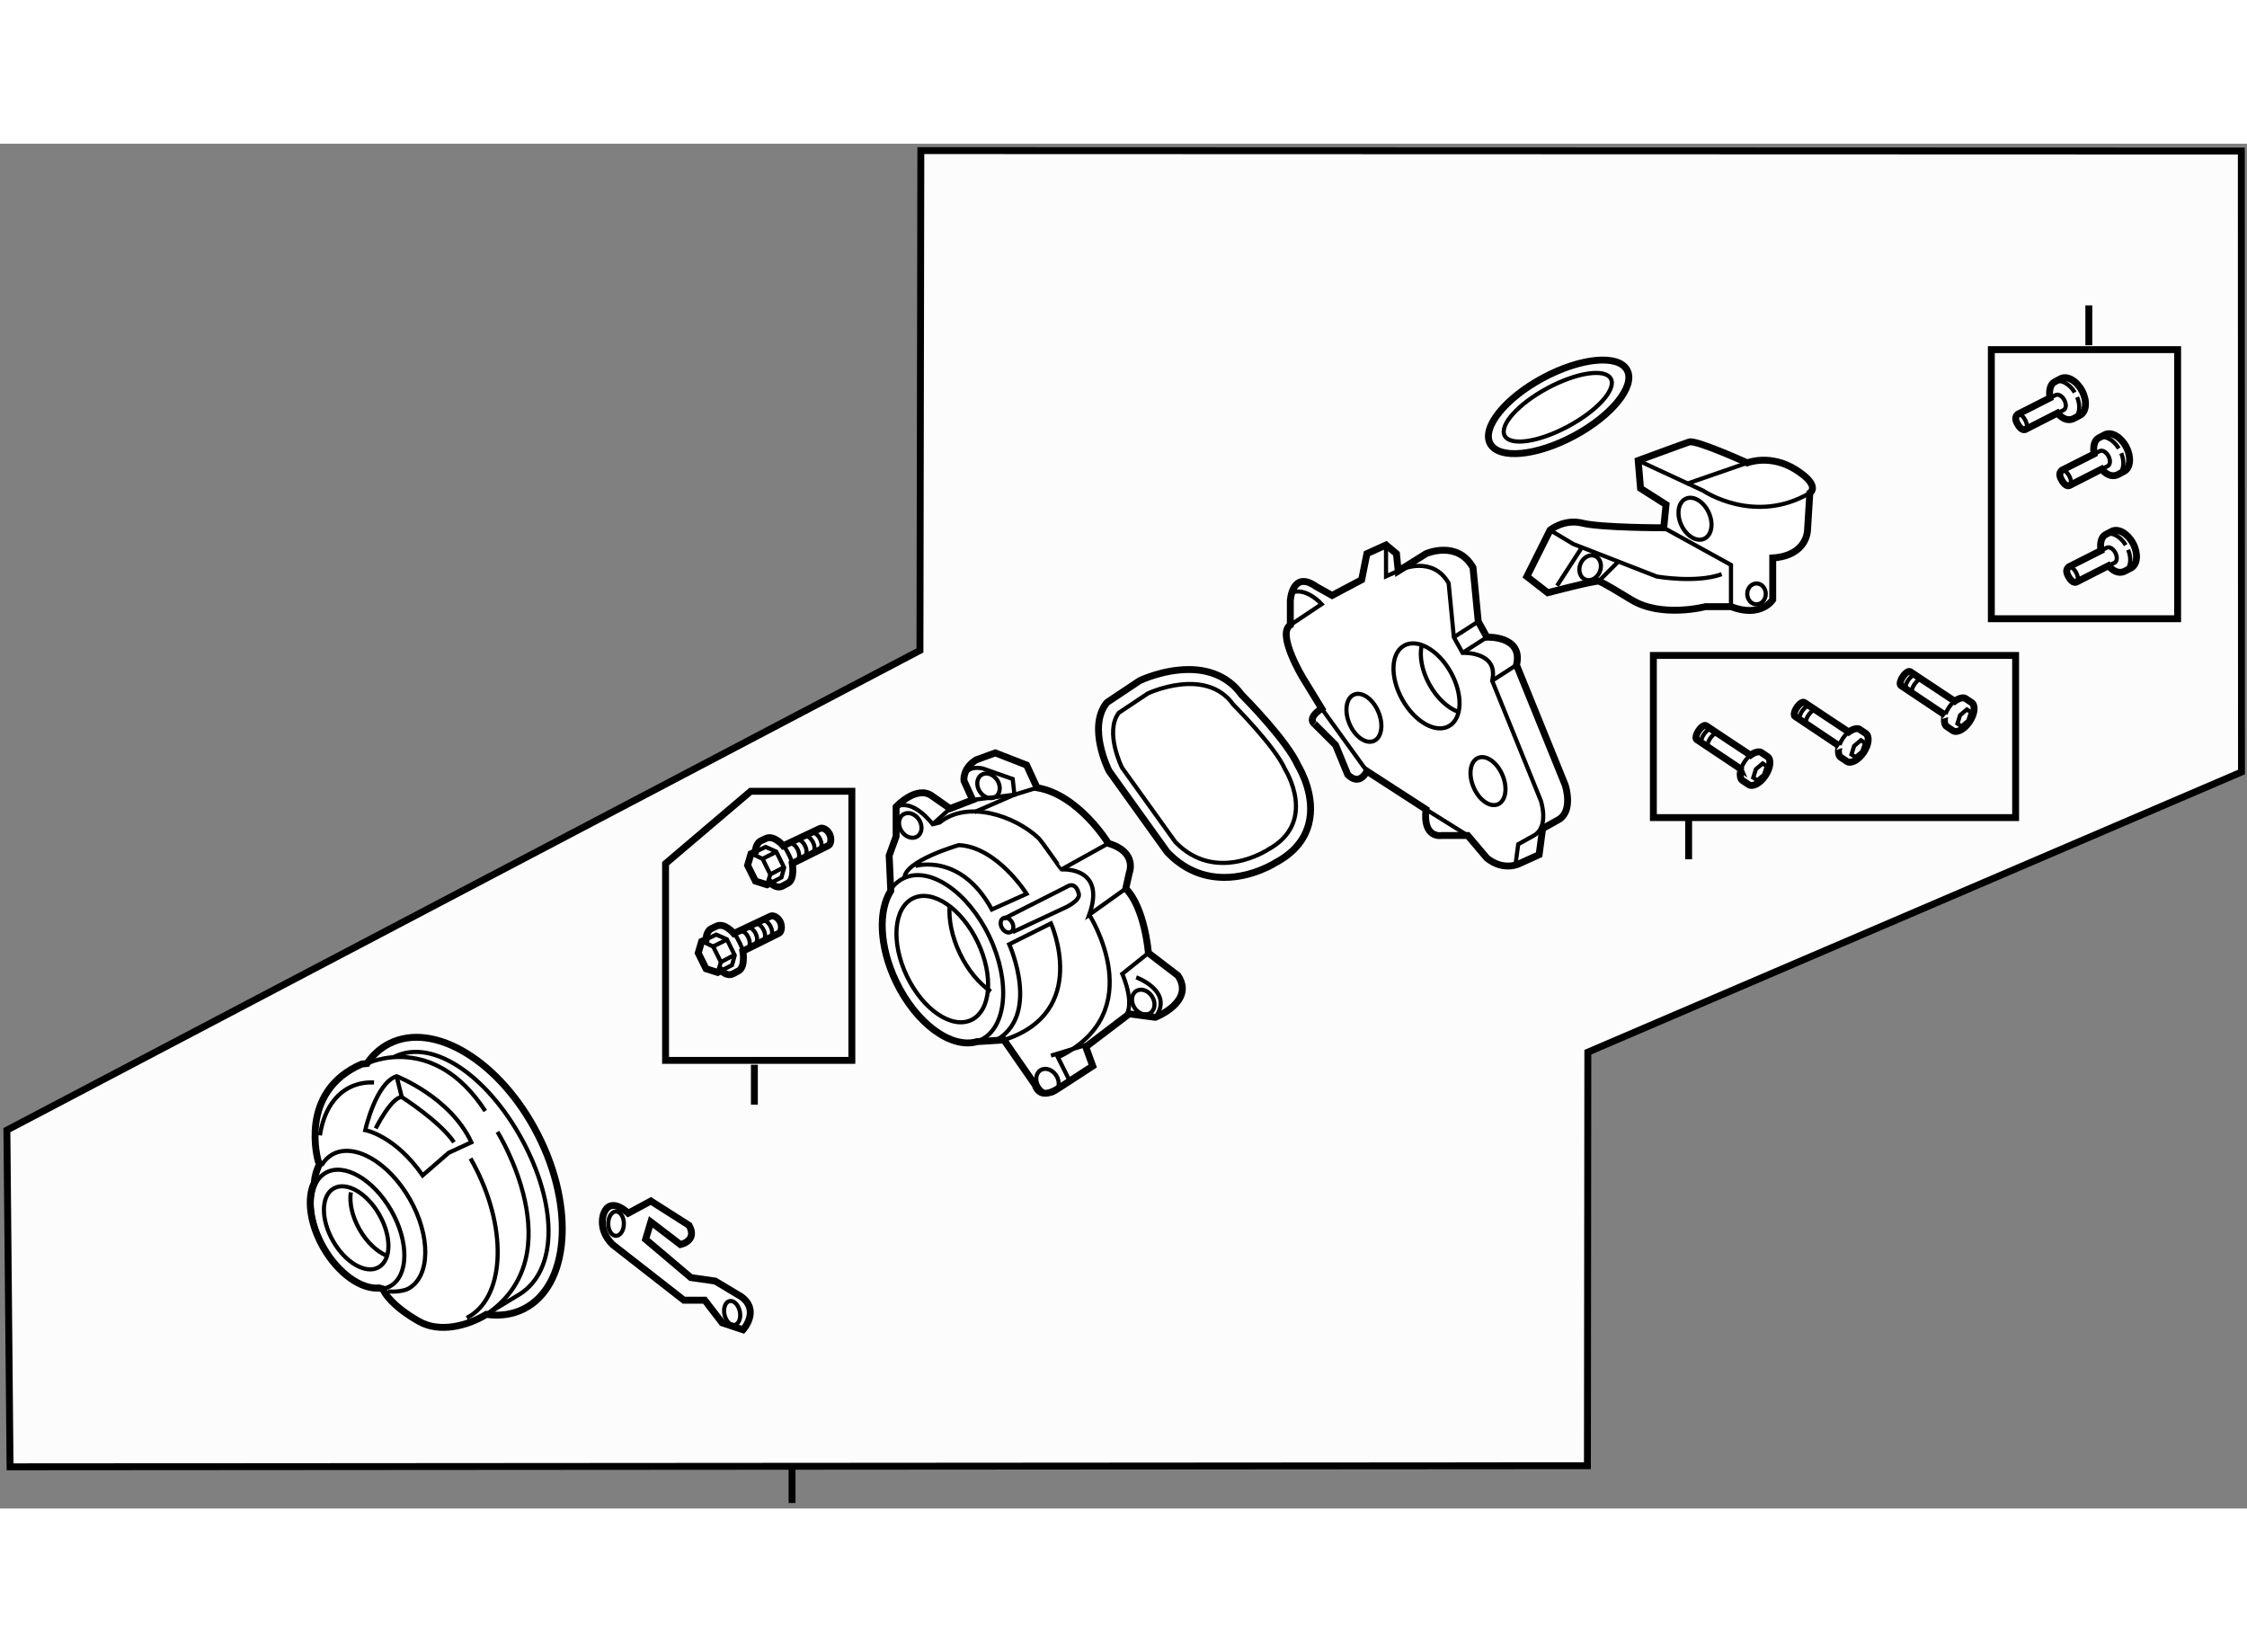 <?xml version="1.0" encoding="utf-8"?>
<!-- Generator: Adobe Illustrator 15.1.0, SVG Export Plug-In . SVG Version: 6.00 Build 0)  -->
<!DOCTYPE svg PUBLIC "-//W3C//DTD SVG 1.1//EN" "http://www.w3.org/Graphics/SVG/1.1/DTD/svg11.dtd">
<svg version="1.1" xmlns="http://www.w3.org/2000/svg" xmlns:xlink="http://www.w3.org/1999/xlink" x="0px" y="0px" width="244.8px"
	 height="180px" viewBox="51.938 67.167 162.829 98.9" enable-background="new 0 0 244.8 180" xml:space="preserve">
	
<rect x="51.938" y="67.167" width="162.829" height="98.9" fill="#808080" stroke="none"/>
	
<g><line fill="none" stroke="#000000" stroke-width="0.5" x1="109.333" y1="162.777" x2="109.333" y2="165.667"></line><polygon fill="#FCFCFC" stroke="#000000" stroke-width="0.5" points="214.367,112.699 167,133 166.97,162.966 52.667,163.045 
			52.438,138.648 118.602,103.886 118.667,67.667 214.355,67.699 		"></polygon></g><g><path fill="#FFFFFF" stroke="#000000" stroke-width="0.5" d="M147.712,108.096l-1.387-2.269c0,0-1.892-3.151-0.883-3.782v-1.765
			c0,0,0.126-2.27,1.892-1.009l1.134,0.631l2.143-1.135l0.379-1.891l1.387-0.631l0.756,0.631l0.126,1.261l2.017-1.261
			c0,0,2.271-1.008,3.404,1.009l0.379,3.907l0.63,1.135c0,0,2.646-0.127,2.143,2.018l3.529,8.697c0,0,0.63,1.891-0.504,2.521
			c-1.134,0.63-1.134,0.63-1.134,0.63l-0.252,1.892l-1.387,0.63c0,0-1.135,0.631-2.396-0.378l-1.388-1.639h-1.891
			c0,0-1.386,0.252-1.135-1.891l-4.285-2.773c0,0-0.504,1.134-1.387,0.252l-0.882-2.144l-1.514-1.513
			C147.207,109.23,146.576,108.853,147.712,108.096z"></path><ellipse transform="matrix(0.874 -0.485 0.485 0.874 -32.111 88.836)" fill="none" stroke="#000000" stroke-width="0.3" cx="155.401" cy="106.394" rx="2.016" ry="3.341"></ellipse><path fill="none" stroke="#000000" stroke-width="0.3" d="M157.581,108.329c-0.739-0.282-1.509-0.987-2.052-1.965
			c-0.553-0.994-0.74-2.041-0.574-2.821"></path><path fill="none" stroke="#000000" stroke-width="0.3" d="M152.376,96.246v2.27l1.135-0.505c0,0,2.268-1.009,3.403,1.009
			l0.377,3.908l0.632,1.135c0,0,2.647-0.126,2.144,2.017l3.528,8.698c0,0,0.631,1.892-0.504,2.521
			c-1.135,0.631-1.135,0.631-1.135,0.631l-0.179,1.343"></path><path fill="none" stroke="#000000" stroke-width="0.3" d="M145.442,102.045l2.27-1.513c0,0-1.009-1.134-2.018-0.882"></path><line fill="none" stroke="#000000" stroke-width="0.3" x1="159.058" y1="101.793" x2="157.291" y2="102.928"></line><line fill="none" stroke="#000000" stroke-width="0.3" x1="159.688" y1="102.928" x2="157.923" y2="104.063"></line><line fill="none" stroke="#000000" stroke-width="0.3" x1="160.066" y1="106.079" x2="161.83" y2="104.945"></line><ellipse transform="matrix(0.919 -0.393 0.393 0.919 -30.624 68.08)" fill="none" stroke="#000000" stroke-width="0.3" cx="150.863" cy="108.79" rx="1.134" ry="1.827"></ellipse><ellipse transform="matrix(0.92 -0.393 0.393 0.92 -31.684 71.851)" fill="none" stroke="#000000" stroke-width="0.3" cx="159.687" cy="113.328" rx="1.135" ry="1.827"></ellipse><line fill="none" stroke="#000000" stroke-width="0.3" x1="147.712" y1="108.096" x2="150.989" y2="112.635"></line><line fill="none" stroke="#000000" stroke-width="0.3" x1="155.274" y1="115.408" x2="158.3" y2="117.299"></line></g>



	
<g><path fill="#FFFFFF" stroke="#000000" stroke-width="0.5" d="M140.667,120.334c-1.58,0-2.967-0.608-4.119-1.808
			c-0.02-0.019-0.036-0.039-0.05-0.059l-4.16-5.8c-0.018-0.023-0.032-0.048-0.045-0.074c-0.063-0.125-1.521-3.094-0.201-4.856
			c0.038-0.049,0.083-0.092,0.134-0.126l2.27-1.513c0.021-0.016,0.045-0.028,0.069-0.039c0.068-0.031,1.69-0.788,3.515-0.788
			c1.641,0,2.958,0.625,3.816,1.81c0.362,0.365,3.318,3.373,4.101,5.143c0.187,0.309,1.299,2.262,0.774,4.249
			c-0.31,1.172-1.113,2.109-2.389,2.788C144.355,119.279,142.726,120.334,140.667,120.334z"></path><path fill="none" stroke="#000000" stroke-width="0.3" d="M137.104,117.763l-3.858-5.38c0,0-1.287-2.573-0.234-3.977l2.105-1.403
			c0,0,4.211-1.988,6.199,0.819c0,0,3.041,3.04,3.743,4.678c0,0,2.456,3.86-1.287,5.848
			C143.771,118.348,140.029,120.804,137.104,117.763z"></path></g>



	
<g><path fill="#FFFFFF" stroke="#000000" stroke-width="0.5" d="M172.5,95c0,0-4.538,0-5.883-0.336
			c-1.345-0.337-2.353,0.504-2.353,0.504l-1.681,3.362l1.512,1.176c0,0,3.193-0.84,3.697-0.84c0,0,0.169,0,2.354,1.345
			c2.186,1.345,5.379,0.504,5.379,0.504h1.849c2.186,0.841,3.025-0.504,3.025-0.504v-3.026c2.521-0.168,2.521-2.017,2.521-2.017
			l0.168-2.688c0,0,0.841-0.504-1.008-1.682c-1.85-1.177-3.53-0.504-3.53-0.504s-3.698-1.68-4.202-1.513
			c-0.504,0.168-3.698,1.345-3.698,1.345l0.169,2.017l1.849,1.177L172.5,95z"></path><path fill="none" stroke="#000000" stroke-width="0.3" d="M176.702,98.362c-1.85,0.672-4.707,0.168-4.707,0.168l-6.05-2.354
			l-1.681-1.009"></path><path fill="none" stroke="#000000" stroke-width="0.3" d="M183.089,92.479c-4.033,2.354-7.731-0.169-7.731-0.169l-4.707-2.185"></path><polyline fill="none" stroke="#000000" stroke-width="0.3" points="177.374,100.715 177.374,97.689 172.5,95 		"></polyline><line fill="none" stroke="#000000" stroke-width="0.3" x1="167.793" y1="98.866" x2="169.138" y2="97.521"></line><line fill="none" stroke="#000000" stroke-width="0.3" x1="166.617" y1="96.345" x2="164.769" y2="99.202"></line><ellipse transform="matrix(0.908 -0.419 0.419 0.908 -23.413 81.999)" fill="none" stroke="#000000" stroke-width="0.3" cx="174.77" cy="94.244" rx="1.092" ry="1.597"></ellipse><line fill="none" stroke="#000000" stroke-width="0.3" x1="178.551" y1="90.293" x2="174.181" y2="91.807"></line><ellipse transform="matrix(-0.923 -0.384 0.384 -0.923 283.866 252.39)" fill="none" stroke="#000000" stroke-width="0.3" cx="167.14" cy="97.845" rx="0.756" ry="0.924"></ellipse><ellipse fill="none" stroke="#000000" stroke-width="0.3" cx="179.223" cy="99.79" rx="0.672" ry="0.757"></ellipse></g>



	
<g><ellipse transform="matrix(0.881 -0.473 0.473 0.881 -21.221 88.177)" fill="#FFFFFF" stroke="#000000" stroke-width="0.5" cx="164.895" cy="86.327" rx="5.631" ry="2.383"></ellipse><ellipse transform="matrix(0.881 -0.473 0.473 0.881 -21.244 88.148)" fill="none" stroke="#000000" stroke-width="0.3" cx="164.834" cy="86.36" rx="4.366" ry="1.574"></ellipse></g>



	
<g><line fill="none" stroke="#000000" stroke-width="0.5" x1="203.305" y1="78.882" x2="203.305" y2="81.771"></line><rect x="196.24" y="82.089" fill="#FCFCFC" stroke="#000000" stroke-width="0.5" width="13.5" height="19.5"></rect></g><g><path fill="#FFFFFF" stroke="#000000" stroke-width="0.5" d="M198.108,87.426c-0.229-0.443-0.02-0.573,0.06-0.661l2.322-1.177
			c-0.085-0.5,0.005-0.982,0.33-1.158l0.438-0.232c0.466-0.25,1.159,0.14,1.55,0.869c0.39,0.732,0.327,1.527-0.14,1.775
			l-0.437,0.232c-0.309,0.166-0.764,0.139-1.194-0.388c0,0-2.145,1.093-2.282,1.163C198.756,87.85,198.458,88.097,198.108,87.426z"></path><path fill="none" stroke="#000000" stroke-width="0.3" d="M202.285,85.189c-0.399-0.65-1.041-0.982-1.481-0.749"></path><path fill="none" stroke="#000000" stroke-width="0.3" d="M202.214,87.086c0.42-0.224,0.515-0.891,0.245-1.554"></path><path fill="none" stroke="#000000" stroke-width="0.3" d="M201.062,86.672l0.412-0.199c0.192-0.103,0.218-0.43,0.057-0.73
			c-0.158-0.301-0.444-0.459-0.637-0.359l-0.403,0.205"></path><path fill="none" stroke="#000000" stroke-width="0.3" d="M198.179,86.777c0.137-0.07,0.376,0.142,0.525,0.431
			c0.12,0.234,0.15,0.47,0.083,0.588"></path></g><g><path fill="#FFFFFF" stroke="#000000" stroke-width="0.5" d="M201.804,98.486c-0.229-0.441-0.02-0.572,0.06-0.66l2.322-1.176
			c-0.085-0.5,0.005-0.982,0.331-1.157l0.438-0.231c0.466-0.252,1.161,0.139,1.551,0.869c0.389,0.73,0.325,1.525-0.14,1.775
			l-0.438,0.23c-0.308,0.167-0.765,0.14-1.195-0.389c0,0-2.145,1.094-2.281,1.162C202.451,98.91,202.153,99.158,201.804,98.486z"></path><path fill="none" stroke="#000000" stroke-width="0.3" d="M205.98,96.251c-0.398-0.649-1.041-0.983-1.48-0.751"></path><path fill="none" stroke="#000000" stroke-width="0.3" d="M205.909,98.148c0.421-0.225,0.514-0.893,0.245-1.555"></path><path fill="none" stroke="#000000" stroke-width="0.3" d="M204.757,97.734l0.413-0.2c0.189-0.103,0.216-0.429,0.056-0.73
			c-0.158-0.301-0.444-0.458-0.638-0.357l-0.402,0.204"></path><path fill="none" stroke="#000000" stroke-width="0.3" d="M201.873,97.84c0.138-0.071,0.377,0.141,0.526,0.43
			c0.121,0.234,0.15,0.471,0.084,0.59"></path></g><g><path fill="#FFFFFF" stroke="#000000" stroke-width="0.5" d="M201.305,91.485c-0.231-0.442-0.021-0.573,0.058-0.66l2.323-1.176
			c-0.085-0.5,0.005-0.982,0.331-1.158l0.438-0.232c0.467-0.251,1.16,0.138,1.551,0.869c0.388,0.731,0.325,1.527-0.14,1.775
			l-0.437,0.233c-0.31,0.165-0.765,0.138-1.194-0.389c0,0-2.146,1.092-2.282,1.162C201.952,91.909,201.653,92.158,201.305,91.485z"></path><path fill="none" stroke="#000000" stroke-width="0.3" d="M205.479,89.249c-0.398-0.65-1.04-0.983-1.479-0.749"></path><path fill="none" stroke="#000000" stroke-width="0.3" d="M205.409,91.146c0.421-0.225,0.515-0.891,0.245-1.555"></path><path fill="none" stroke="#000000" stroke-width="0.3" d="M204.258,90.732l0.412-0.199c0.191-0.104,0.218-0.43,0.057-0.731
			c-0.159-0.3-0.445-0.458-0.637-0.358l-0.404,0.205"></path><path fill="none" stroke="#000000" stroke-width="0.3" d="M201.373,90.838c0.139-0.07,0.378,0.141,0.526,0.43
			c0.121,0.234,0.149,0.471,0.083,0.59"></path></g>



	
<g><line fill="none" stroke="#000000" stroke-width="0.5" x1="174.305" y1="116.132" x2="174.305" y2="119.021"></line><rect x="171.75" y="104.25" fill="#FCFCFC" stroke="#000000" stroke-width="0.5" width="26.25" height="11.75"></rect></g><g><path fill="#FFFFFF" stroke="#000000" stroke-width="0.5" d="M178.217,113.319l0.438,0.291c0.296,0.198,0.839-0.099,1.212-0.66
			c0.374-0.563,0.439-1.177,0.142-1.374l-0.437-0.291c-0.277-0.187-0.787,0.192-0.787,0.192l-1.542-1.021l-0.108-0.072l-1.569-1.046
			c-0.115-0.075-0.357,0.088-0.542,0.367c-0.188,0.279-0.244,0.567-0.13,0.643l1.569,1.046l0.094,0.062l1.532,1.026
			C178.089,112.481,177.924,113.137,178.217,113.319z"></path><path fill="none" stroke="#000000" stroke-width="0.3" d="M178.75,111.5c-0.138,0.117-0.273,0.269-0.391,0.445
			c-0.106,0.158-0.187,0.319-0.242,0.475"></path><polygon fill="none" stroke="#000000" stroke-width="0.3" points="178.986,113.104 179.18,112.492 179.671,112.076 
			179.968,112.275 179.772,112.887 179.285,113.302 		"></polygon><path fill="none" stroke="#000000" stroke-width="0.3" d="M175.956,109.6c-0.113-0.076-0.357,0.087-0.542,0.366
			c-0.188,0.278-0.244,0.565-0.129,0.644"></path><path fill="none" stroke="#000000" stroke-width="0.3" d="M176.408,109.9c-0.113-0.076-0.357,0.087-0.544,0.365
			c-0.186,0.279-0.242,0.568-0.127,0.645"></path></g><g><path fill="#FFFFFF" stroke="#000000" stroke-width="0.5" d="M185.337,111.638l0.437,0.291c0.297,0.198,0.841-0.1,1.214-0.661
			c0.375-0.562,0.438-1.176,0.142-1.373l-0.437-0.292c-0.277-0.186-0.787,0.193-0.787,0.193l-1.543-1.022l-0.107-0.071l-1.569-1.046
			c-0.115-0.075-0.357,0.088-0.544,0.367c-0.185,0.279-0.243,0.567-0.127,0.643l1.568,1.045l0.093,0.063l1.532,1.025
			C185.208,110.799,185.042,111.455,185.337,111.638z"></path><path fill="none" stroke="#000000" stroke-width="0.3" d="M185.869,109.818c-0.138,0.117-0.273,0.268-0.392,0.445
			c-0.104,0.158-0.185,0.319-0.24,0.475"></path><polygon fill="none" stroke="#000000" stroke-width="0.3" points="186.106,111.422 186.299,110.811 186.789,110.395 
			187.088,110.594 186.891,111.204 186.403,111.619 		"></polygon><path fill="none" stroke="#000000" stroke-width="0.3" d="M183.077,107.917c-0.116-0.075-0.358,0.088-0.545,0.367
			c-0.186,0.278-0.243,0.565-0.127,0.643"></path><path fill="none" stroke="#000000" stroke-width="0.3" d="M183.528,108.219c-0.115-0.076-0.358,0.086-0.545,0.365
			c-0.186,0.279-0.242,0.566-0.126,0.644"></path></g><g><path fill="#FFFFFF" stroke="#000000" stroke-width="0.5" d="M193.015,109.406l0.437,0.293c0.297,0.196,0.841-0.1,1.213-0.662
			c0.374-0.561,0.439-1.176,0.143-1.374l-0.437-0.29c-0.277-0.188-0.787,0.193-0.787,0.193l-1.543-1.023l-0.107-0.072l-1.569-1.043
			c-0.115-0.078-0.357,0.087-0.544,0.366c-0.186,0.278-0.243,0.565-0.128,0.642l1.568,1.045l0.094,0.063l1.532,1.025
			C192.886,108.568,192.72,109.225,193.015,109.406z"></path><path fill="none" stroke="#000000" stroke-width="0.3" d="M193.547,107.588c-0.139,0.117-0.273,0.268-0.392,0.445
			c-0.105,0.158-0.185,0.32-0.24,0.475"></path><polygon fill="none" stroke="#000000" stroke-width="0.3" points="193.784,109.191 193.977,108.58 194.467,108.165 
			194.765,108.363 194.568,108.975 194.081,109.39 		"></polygon><path fill="none" stroke="#000000" stroke-width="0.3" d="M190.754,105.688c-0.115-0.077-0.357,0.086-0.544,0.365
			c-0.186,0.279-0.243,0.567-0.128,0.643"></path><path fill="none" stroke="#000000" stroke-width="0.3" d="M191.206,105.988c-0.115-0.076-0.359,0.086-0.545,0.365
			c-0.186,0.278-0.242,0.567-0.127,0.645"></path></g>



	
<g><path fill="#FFFFFF" stroke="#000000" stroke-width="0.5" d="M137.299,127.449l-2.143-1.639c0,0-0.254-3.277-1.639-4.664
			l0.252-1.135c0,0,0.629-1.513-1.514-2.143c0,0-2.143-3.529-5.168-4.034l-0.756-1.64l-2.27-0.882l-1.386,0.505
			c-1.009,0.63-0.883,1.513-0.883,1.513l0.63,1.386l-1.639,0.631l-1.261-0.883c-1.135-0.882-2.647,0.757-2.647,0.757v2.144
			l-0.504,1.386l0.117,2.555c-0.922,1.442-0.832,4.044,0.379,6.576c1.457,3.049,4.009,4.901,5.875,4.353l1.949-0.12l2.271,3.276
			c0,0,0.25,1.135,1.639,0.252l2.521-1.639l-0.504-1.386l3.15-2.396l1.891,0.252C135.66,130.475,138.561,129.341,137.299,127.449z"></path><ellipse transform="matrix(0.902 -0.431 0.431 0.902 -42.685 64.212)" fill="none" stroke="#000000" stroke-width="0.3" cx="120.28" cy="126.251" rx="3.782" ry="6.493"></ellipse><ellipse transform="matrix(0.902 -0.431 0.431 0.902 -42.687 64.217)" fill="none" stroke="#000000" stroke-width="0.3" cx="120.281" cy="126.251" rx="2.848" ry="4.889"></ellipse><path fill="none" stroke="#000000" stroke-width="0.3" d="M123.737,128.6c-0.847-0.576-1.662-1.541-2.244-2.758
			c-0.582-1.219-0.822-2.458-0.739-3.478"></path><path fill="none" stroke="#000000" stroke-width="0.3" d="M122.424,114.717l3.025-0.377l-0.126-1.136l-2.144-0.756
			c0,0-1.386-0.378-1.386,0.883"></path><polyline fill="none" stroke="#000000" stroke-width="0.3" points="127.088,113.835 125.449,114.34 122.55,115.6 		"></polyline><path fill="none" stroke="#000000" stroke-width="0.3" d="M133.518,121.146l-2.648,1.891c1.238-3.463-1.896-3.286-2.012-3.277
			c-0.018,0-1.447-2.074-1.662-2.275c-1.719-1.611-5.123-2.779-7.167-1.128l-0.504,0.126c0,0-1.387-1.891-2.647-1.261"></path><line fill="none" stroke="#000000" stroke-width="0.3" x1="132.256" y1="117.869" x2="128.852" y2="119.76"></line><path fill="none" stroke="#000000" stroke-width="0.3" d="M134.273,127.576c0,0,2.773,1.008,1.387,2.898"></path><path fill="none" stroke="#000000" stroke-width="0.3" d="M135.156,125.811l-1.891,1.513c0,0,1.133,2.521,0,3.278"></path><path fill="none" stroke="#000000" stroke-width="0.3" d="M130.869,123.037c0,0,4.539,7.06-2.268,10.338l0.881,1.764l-0.881,0.504
			"></path><path fill="none" stroke="#000000" stroke-width="0.3" d="M124.692,132.114c6.304-2.018,3.405-8.447,3.405-8.447l-3.026,1.513
			c0,0,2.396,5.295-1.135,7.06"></path><line fill="none" stroke="#000000" stroke-width="0.3" x1="130.996" y1="132.366" x2="128.098" y2="133.248"></line><path fill="none" stroke="#000000" stroke-width="0.3" d="M124.667,123.333l4.563-2.313c0,0,0.637-0.482,0.883,0.504
			c0.127,0.505-1.008,1.009-1.008,1.009l-3.782,1.765"></path><path fill="none" stroke="#000000" stroke-width="0.3" d="M118.264,119.508c0,0,3.278-1.009,5.547,3.15l2.521-1.134
			c0,0-2.143-3.403-4.917-3.529c0,0-3.962,1.145-3.936,2.4"></path><ellipse transform="matrix(0.845 -0.535 0.535 0.845 -44.063 81.157)" fill="none" stroke="#000000" stroke-width="0.3" cx="117.886" cy="116.544" rx="0.757" ry="0.946"></ellipse><ellipse transform="matrix(0.845 -0.535 0.535 0.845 -41.637 83.771)" fill="none" stroke="#000000" stroke-width="0.3" cx="123.558" cy="113.646" rx="0.756" ry="0.945"></ellipse><ellipse transform="matrix(0.845 -0.535 0.535 0.845 -48.267 92.234)" fill="none" stroke="#000000" stroke-width="0.3" cx="134.777" cy="129.277" rx="0.756" ry="0.947"></ellipse><ellipse transform="matrix(0.845 -0.535 0.535 0.845 -52.415 89.413)" fill="none" stroke="#000000" stroke-width="0.3" cx="127.844" cy="135.013" rx="0.756" ry="0.945"></ellipse><ellipse transform="matrix(0.868 -0.496 0.496 0.868 -44.966 78.284)" fill="none" stroke="#000000" stroke-width="0.3" cx="124.951" cy="123.829" rx="0.418" ry="0.571"></ellipse><line fill="none" stroke="#000000" stroke-width="0.3" x1="120.785" y1="115.348" x2="119.524" y2="116.482"></line></g>



	
<g><line fill="none" stroke="#000000" stroke-width="0.5" x1="106.604" y1="136.8" x2="106.604" y2="133.911"></line><polygon fill="#FCFCFC" stroke="#000000" stroke-width="0.5" points="106.334,114.093 113.668,114.093 113.668,133.593 
			100.168,133.593 100.168,119.333 		"></polygon></g><g><path fill="#FFFFFF" stroke="#000000" stroke-width="0.5" d="M108.699,118.043l2.667-1.259c0.167-0.081,0.519,0.069,0.687,0.412
			c0.167,0.342,0.085,0.745-0.079,0.827l-2.623,1.302c0,0,0.207,1.142-0.318,1.429l-0.411,0.219
			c-0.459,0.204-0.839-0.236-0.839-0.236l-0.262,0.13l-0.841-0.268l-0.567-1.139l0.246-0.837l0.32-0.152
			c0.013-0.373,0.16-0.671,0.402-0.788l0.358-0.171C108.025,117.235,108.699,118.043,108.699,118.043z"></path><polyline fill="none" stroke="#000000" stroke-width="0.3" points="106.707,118.469 107.416,118.125 108.189,118.465 
			108.762,119.628 108.567,120.335 107.8,120.729 		"></polyline><line fill="none" stroke="#000000" stroke-width="0.3" x1="107.741" y1="120.121" x2="108.744" y2="119.602"></line><line fill="none" stroke="#000000" stroke-width="0.3" x1="107.214" y1="118.973" x2="108.171" y2="118.498"></line><polyline fill="none" stroke="#000000" stroke-width="0.3" points="106.418,118.619 107.198,118.991 107.756,120.115 
			107.538,120.831 		"></polyline><path fill="none" stroke="#000000" stroke-width="0.3" d="M108.717,118.037c0.151,0.194,0.288,0.448,0.409,0.694
			c0.05,0.104,0.148,0.303,0.236,0.61"></path><path fill="none" stroke="#000000" stroke-width="0.3" d="M111.324,118.354c0,0,0.302-0.263,0.042-0.803
			c-0.26-0.537-0.655-0.464-0.655-0.464"></path><path fill="none" stroke="#000000" stroke-width="0.3" d="M110.814,118.595c0,0,0.303-0.263,0.043-0.803
			c-0.26-0.538-0.654-0.466-0.654-0.466"></path><path fill="none" stroke="#000000" stroke-width="0.3" d="M110.236,118.851c0,0,0.304-0.262,0.042-0.802
			c-0.26-0.539-0.654-0.465-0.654-0.465"></path><path fill="none" stroke="#000000" stroke-width="0.3" d="M109.719,119.156c0,0,0.281-0.308,0.021-0.847
			c-0.26-0.54-0.633-0.421-0.633-0.421"></path></g><g><path fill="#FFFFFF" stroke="#000000" stroke-width="0.5" d="M105.119,124.397l2.667-1.26c0.167-0.08,0.519,0.07,0.687,0.412
			c0.167,0.341,0.084,0.746-0.079,0.827l-2.623,1.302c0,0,0.207,1.142-0.317,1.43l-0.411,0.219
			c-0.459,0.204-0.839-0.238-0.839-0.238l-0.262,0.131l-0.84-0.267l-0.567-1.14l0.246-0.836l0.32-0.152
			c0.013-0.373,0.16-0.673,0.402-0.789l0.357-0.17C104.445,123.589,105.119,124.397,105.119,124.397z"></path><polyline fill="none" stroke="#000000" stroke-width="0.3" points="103.126,124.821 103.835,124.479 104.609,124.817 
			105.181,125.982 104.987,126.689 104.22,127.081 		"></polyline><line fill="none" stroke="#000000" stroke-width="0.3" x1="104.161" y1="126.475" x2="105.164" y2="125.954"></line><line fill="none" stroke="#000000" stroke-width="0.3" x1="103.634" y1="125.327" x2="104.591" y2="124.851"></line><polyline fill="none" stroke="#000000" stroke-width="0.3" points="102.838,124.973 103.618,125.346 104.176,126.468 
			103.958,127.186 		"></polyline><path fill="none" stroke="#000000" stroke-width="0.3" d="M105.137,124.392c0.151,0.194,0.288,0.446,0.409,0.693
			c0.05,0.104,0.148,0.302,0.236,0.611"></path><path fill="none" stroke="#000000" stroke-width="0.3" d="M107.744,124.708c0,0,0.302-0.263,0.042-0.803
			c-0.26-0.539-0.655-0.466-0.655-0.466"></path><path fill="none" stroke="#000000" stroke-width="0.3" d="M107.234,124.949c0,0,0.303-0.264,0.043-0.803
			c-0.26-0.54-0.654-0.466-0.654-0.466"></path><path fill="none" stroke="#000000" stroke-width="0.3" d="M106.656,125.205c0,0,0.303-0.263,0.042-0.803
			c-0.26-0.539-0.654-0.465-0.654-0.465"></path><path fill="none" stroke="#000000" stroke-width="0.3" d="M106.138,125.509c0,0,0.281-0.308,0.021-0.846
			c-0.26-0.539-0.633-0.421-0.633-0.421"></path></g>



	
<g><path fill="#FFFFFF" stroke="#000000" stroke-width="0.5" d="M103.009,150.973l1.261,1.639l1.513,0.504
			c0,0,1.261-1.387-0.126-2.395l-1.891-1.136L102,149.333l-3.277-2.773l0.378-1.261l2.143,1.64c0,0,1.261-0.252,0.63-1.388
			l-2.773-1.765l-1.639,0.883c0,0-1.261-1.261-1.765,0c0,0-0.504,1.135,0.63,2.27l5.169,4.034H103.009z"></path><ellipse transform="matrix(0.978 -0.21 0.21 0.978 -29.549 25.428)" fill="none" stroke="#000000" stroke-width="0.3" cx="104.962" cy="151.854" rx="0.567" ry="0.883"></ellipse><ellipse fill="none" stroke="#000000" stroke-width="0.3" cx="96.58" cy="145.426" rx="0.567" ry="0.882"></ellipse></g>



	
<g><path fill="#FFFFFF" stroke="#000000" stroke-width="0.5" d="M90.923,138.99c-2.697-5.305-7.526-8.266-10.784-6.608
			c-0.65,0.332-1.185,0.826-1.609,1.44l-0.376,0.037c-4.664,2.017-3.151,7.06-3.151,7.06l0.098,0.193
			c-0.214,0.383-0.347,0.846-0.393,1.367c-0.54,1.111-0.325,2.941,0.66,4.667c1.084,1.899,2.754,3.061,4.049,2.941
			c0.091,0.031,0.182,0.057,0.271,0.079l0.104,0.206c0,0,0.504,1.009,2.521,2.143c1.493,0.841,3.5,0.319,4.868-0.515
			c0.969,0.137,1.898,0.018,2.727-0.404C93.167,149.941,93.621,144.297,90.923,138.99z"></path><ellipse transform="matrix(0.868 -0.496 0.496 0.868 -62.064 57.776)" fill="none" stroke="#000000" stroke-width="0.3" cx="77.776" cy="145.771" rx="1.929" ry="3.288"></ellipse><path fill="none" stroke="#000000" stroke-width="0.3" d="M79.919,147.728c-0.69-0.3-1.406-0.968-1.927-1.882
			c-0.539-0.942-0.748-1.932-0.631-2.688"></path><path fill="none" stroke="#000000" stroke-width="0.3" d="M80.469,133.354c2.943-1.497,7.098,1.638,9.535,6.431
			c2.34,4.602,2.262,9.024-0.368,10.729l-2.454,1.487c6.38-4.297,0.805-13.226,0.805-13.226"></path><ellipse transform="matrix(0.868 -0.496 0.496 0.868 -62.104 57.846)" fill="none" stroke="#000000" stroke-width="0.3" cx="77.902" cy="145.898" rx="2.773" ry="4.727"></ellipse><path fill="none" stroke="#000000" stroke-width="0.3" d="M75.244,141.197c0.192-0.332,0.449-0.598,0.77-0.781
			c1.571-0.897,4.087,0.547,5.617,3.226c1.53,2.68,1.496,5.58-0.076,6.478c-0.371,0.212-1.061,0.255-1.512,0.22"></path><path fill="none" stroke="#000000" stroke-width="0.3" d="M86.095,139.531c-1.513-3.277-5.42-4.79-5.42-4.79
			c-1.513,0.504-2.269,3.908-2.269,3.908s2.143,0.378,4.16,3.278l1.89-1.64L86.095,139.531z"></path><path fill="none" stroke="#000000" stroke-width="0.3" d="M79.163,138.523c0,0,1.134-2.27,1.891-2.27c0,0,2.773,1.765,3.782,3.277
			"></path><line fill="none" stroke="#000000" stroke-width="0.3" x1="80.675" y1="134.741" x2="81.053" y2="136.254"></line><path fill="none" stroke="#000000" stroke-width="0.3" d="M78.53,133.822c0,0,4.792-2.358,8.574,3.44"></path><path fill="none" stroke="#000000" stroke-width="0.3" d="M75.122,139.026c0.245-1.61,0.965-2.868,2.144-3.469
			c0.544-0.276,1.145-0.392,1.777-0.362"></path><path fill="none" stroke="#000000" stroke-width="0.3" d="M86.035,140.703c0.132,0.229,0.259,0.466,0.382,0.706
			c2.347,4.609,2.055,9.464-0.652,10.843"></path></g>


</svg>